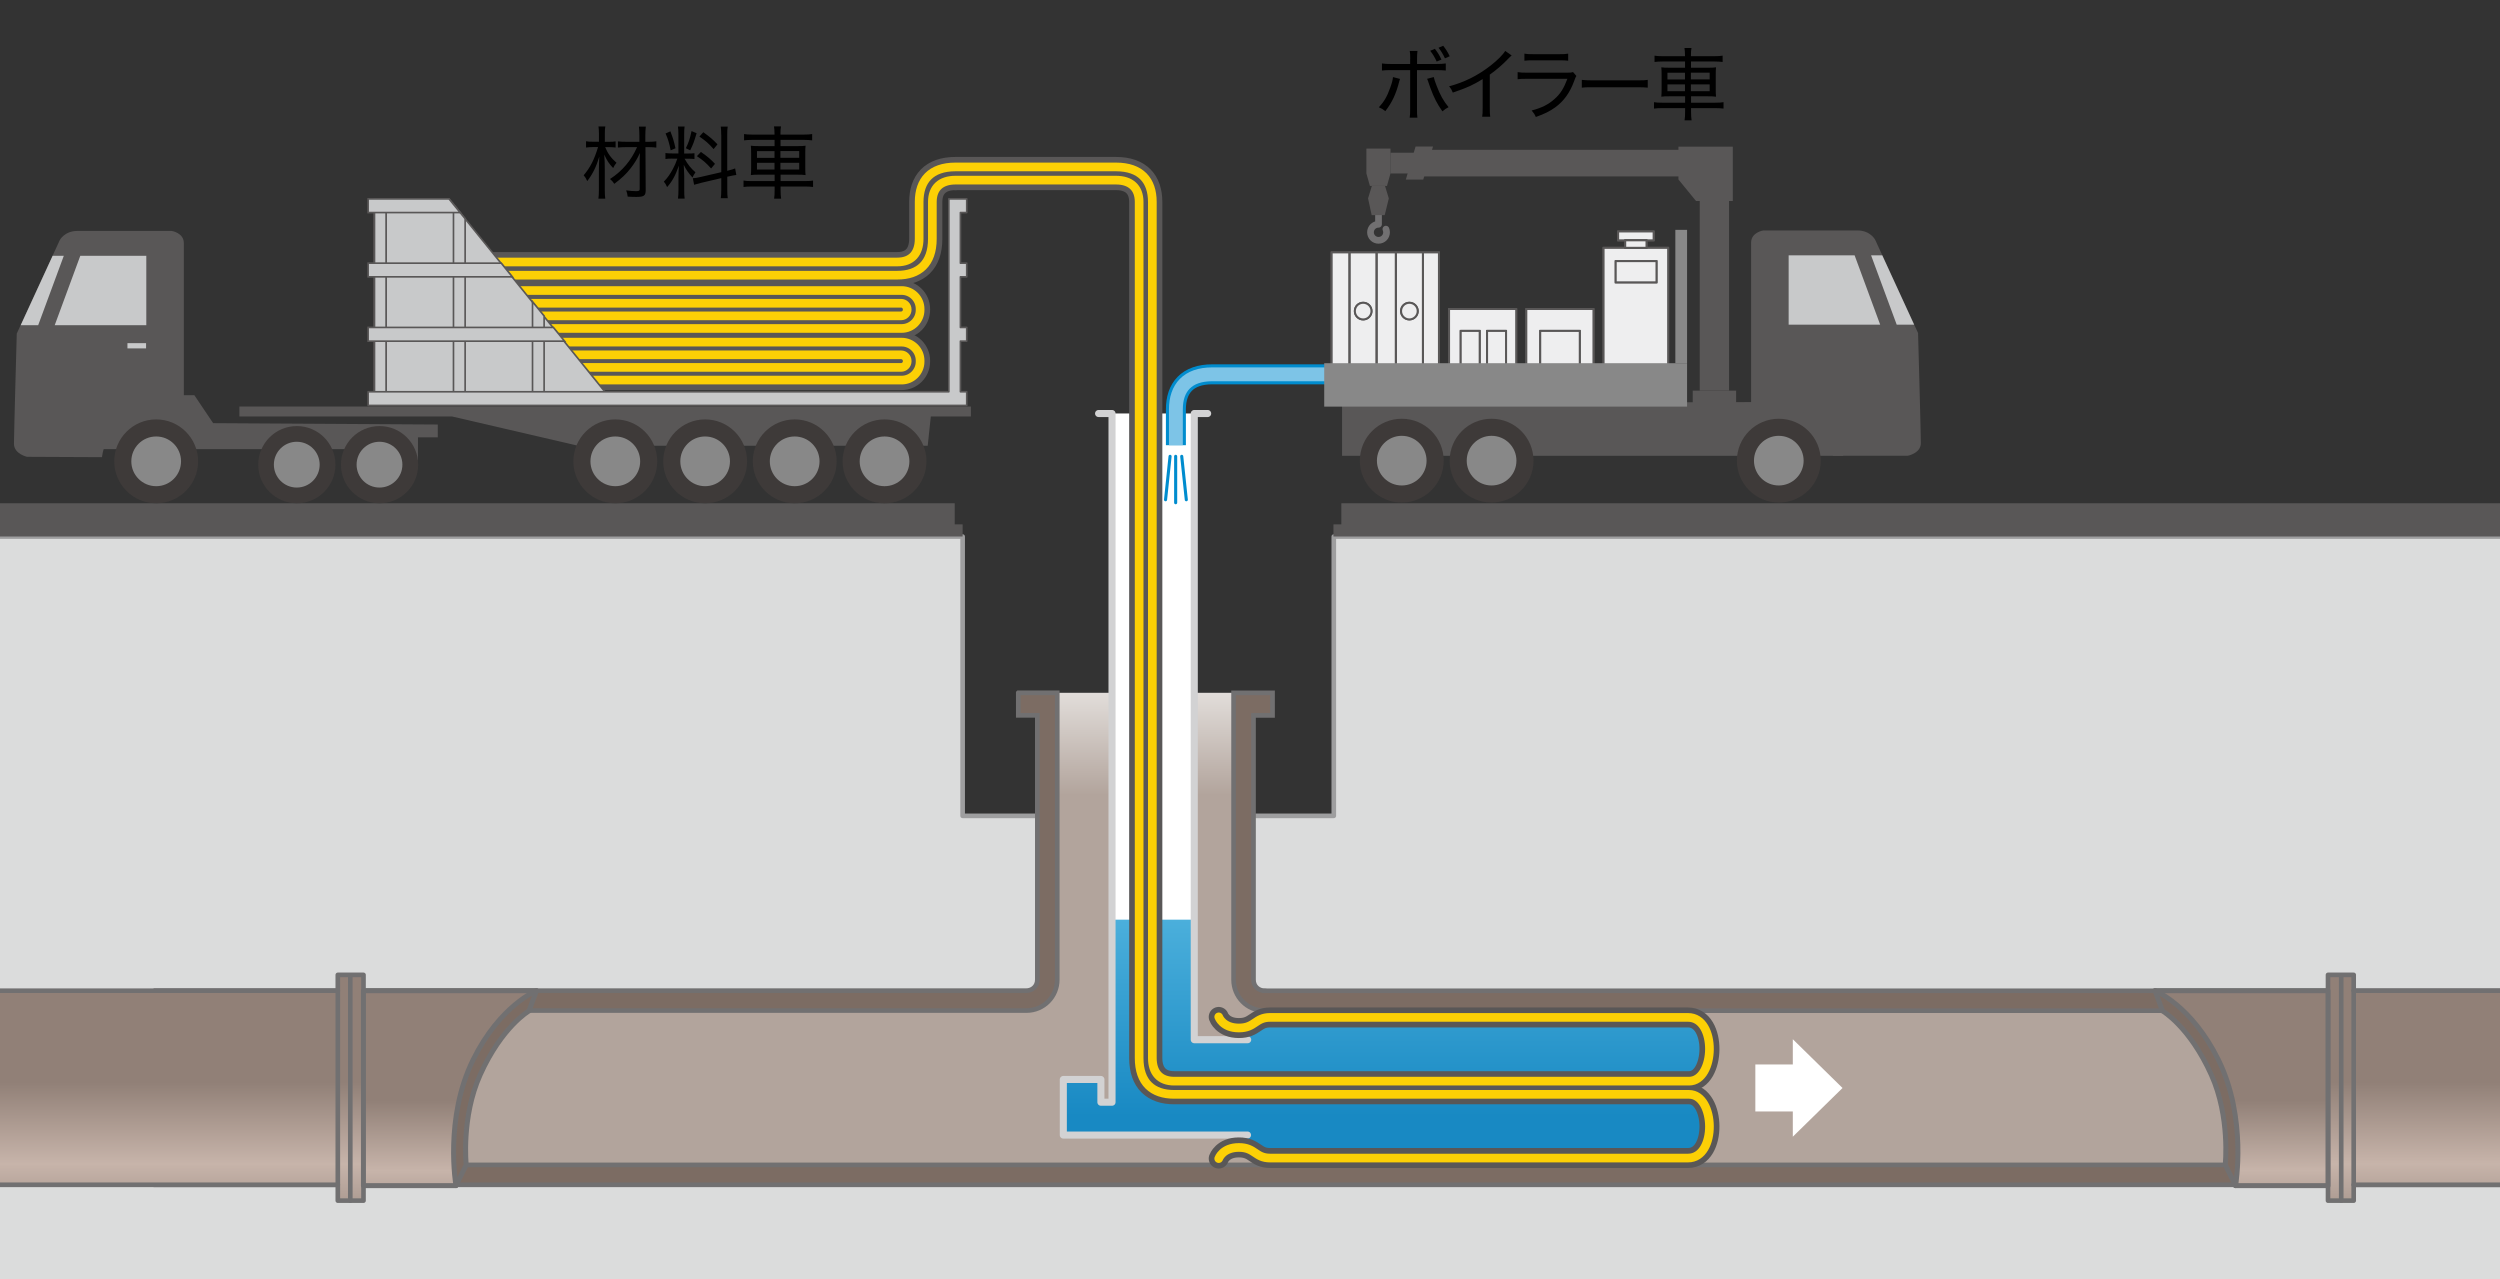 <?xml version="1.0" encoding="UTF-8"?>
<svg id="Layer_2" data-name="Layer 2" xmlns="http://www.w3.org/2000/svg" xmlns:xlink="http://www.w3.org/1999/xlink" viewBox="0 0 420.36 215.14">
  <rect x="0" y="0" width="420.36" height="215.14" fill="#333333" stroke="none"/>
  <defs>
    <style>
      .cls-1 {
        clip-path: url(#clippath-20);
      }

      .cls-2 {
        clip-path: url(#clippath-11);
      }

      .cls-3 {
        clip-path: url(#clippath-16);
      }

      .cls-4 {
        fill: #3e3a39;
      }

      .cls-4, .cls-5, .cls-6, .cls-7, .cls-8, .cls-9, .cls-10, .cls-11, .cls-12, .cls-13, .cls-14, .cls-15, .cls-16, .cls-17, .cls-18 {
        stroke-width: 0px;
      }

      .cls-5 {
        fill: url(#_名称未設定グラデーション_32);
      }

      .cls-19 {
        stroke-width: .84px;
      }

      .cls-19, .cls-20, .cls-21, .cls-22, .cls-23, .cls-24, .cls-25, .cls-26, .cls-27, .cls-28, .cls-29, .cls-30 {
        stroke-linejoin: round;
      }

      .cls-19, .cls-20, .cls-21, .cls-22, .cls-23, .cls-25, .cls-27, .cls-28, .cls-29, .cls-30 {
        stroke-linecap: round;
      }

      .cls-19, .cls-21, .cls-10, .cls-24, .cls-25, .cls-31, .cls-26, .cls-27, .cls-28, .cls-29, .cls-30 {
        fill: none;
      }

      .cls-19, .cls-21, .cls-31, .cls-27 {
        stroke: #717071;
      }

      .cls-32 {
        clip-path: url(#clippath-2);
      }

      .cls-20, .cls-9, .cls-33 {
        fill: #c8c9ca;
      }

      .cls-20, .cls-22, .cls-34, .cls-30, .cls-33 {
        stroke: #595757;
      }

      .cls-20, .cls-33 {
        stroke-width: .28px;
      }

      .cls-21, .cls-23, .cls-31 {
        stroke-width: .78px;
      }

      .cls-6 {
        fill: #7c6c63;
      }

      .cls-8 {
        fill: #b2a49c;
      }

      .cls-35 {
        clip-path: url(#clippath-15);
      }

      .cls-36 {
        clip-path: url(#clippath-6);
      }

      .cls-22, .cls-34 {
        fill: #eeeeef;
        stroke-width: .34px;
      }

      .cls-23 {
        fill: #dbdcdc;
        stroke: #9e9e9f;
      }

      .cls-24 {
        stroke: #7dc4e7;
        stroke-width: 2.33px;
      }

      .cls-37 {
        clip-path: url(#clippath-7);
      }

      .cls-38 {
        clip-path: url(#clippath-1);
      }

      .cls-39, .cls-13 {
        fill: #595757;
      }

      .cls-40 {
        clip-path: url(#clippath-4);
      }

      .cls-11 {
        fill: #fff;
      }

      .cls-12 {
        fill: #888;
      }

      .cls-41 {
        clip-path: url(#clippath-24);
      }

      .cls-25 {
        stroke-width: .52px;
      }

      .cls-25, .cls-26 {
        stroke: #008cce;
      }

      .cls-42 {
        clip-path: url(#clippath-9);
      }

      .cls-43 {
        clip-path: url(#clippath);
      }

      .cls-26, .cls-30 {
        stroke-width: 3.36px;
      }

      .cls-14 {
        fill: url(#_名称未設定グラデーション_35);
      }

      .cls-44 {
        clip-path: url(#clippath-19);
      }

      .cls-45 {
        clip-path: url(#clippath-3);
      }

      .cls-27 {
        stroke-width: 1.13px;
      }

      .cls-28 {
        stroke: #d2d2d3;
        stroke-width: 1.19px;
      }

      .cls-46 {
        clip-path: url(#clippath-8);
      }

      .cls-34, .cls-33 {
        stroke-miterlimit: 10;
      }

      .cls-29 {
        stroke: #fcd005;
        stroke-width: 1.46px;
      }

      .cls-47 {
        clip-path: url(#clippath-18);
      }

      .cls-48 {
        clip-path: url(#clippath-14);
      }

      .cls-49 {
        clip-path: url(#clippath-17);
      }

      .cls-50 {
        clip-path: url(#clippath-5);
      }

      .cls-15 {
        fill: url(#_名称未設定グラデーション_32-3);
      }

      .cls-16 {
        fill: url(#_名称未設定グラデーション_32-2);
      }

      .cls-51 {
        clip-path: url(#clippath-10);
      }

      .cls-17 {
        fill: url(#_名称未設定グラデーション_32-4);
      }

      .cls-18 {
        fill: url(#_名称未設定グラデーション_169);
      }
    </style>
    <clipPath id="clippath">
      <rect class="cls-10" width="420.36" height="215.14"/>
    </clipPath>
    <clipPath id="clippath-1">
      <polygon class="cls-10" points="174.42 116.49 174.99 146.64 174.99 168.54 209.81 168.54 209.56 116.49 174.42 116.49"/>
    </clipPath>
    <linearGradient id="_名称未設定グラデーション_35" data-name="名称未設定グラデーション 35" x1="-3998.48" y1="4955.43" x2="-3996.66" y2="4955.43" gradientTransform="translate(-76544.63 62041.53) rotate(90) scale(15.49 -15.49)" gradientUnits="userSpaceOnUse">
      <stop offset="0" stop-color="#fff"/>
      <stop offset=".49" stop-color="#dad4d0"/>
      <stop offset="1" stop-color="#b2a49c"/>
    </linearGradient>
    <clipPath id="clippath-2">
      <rect class="cls-10" width="420.36" height="226.42"/>
    </clipPath>
    <clipPath id="clippath-3">
      <path class="cls-10" d="m186.95,154.63l.03,30.46h-1.38v-3.56h-6.98v9.57h28.78l7.28,4.21h70.42l2.21-9.69-3.85-2.55s4.3-2.15,4.3-6.46-3.95-5.53-3.95-5.53l-70.82.18-4.87,1.69-.1,1.88h-7.22l.02-20.19h-13.87Z"/>
    </clipPath>
    <linearGradient id="_名称未設定グラデーション_169" data-name="名称未設定グラデーション 169" x1="-3566.68" y1="4615.69" x2="-3564.85" y2="4615.69" gradientTransform="translate(103126.24 -79313.05) rotate(-90) scale(22.29 -22.29)" gradientUnits="userSpaceOnUse">
      <stop offset="0" stop-color="#1889c3"/>
      <stop offset="1" stop-color="#57b8e1"/>
    </linearGradient>
    <clipPath id="clippath-4">
      <rect class="cls-10" width="420.36" height="226.42"/>
    </clipPath>
    <clipPath id="clippath-5">
      <rect class="cls-10" width="420.36" height="226.42"/>
    </clipPath>
    <clipPath id="clippath-6">
      <polygon class="cls-10" points="391.44 163.92 391.44 166.58 391.44 199.22 391.44 201.88 395.76 201.88 395.76 199.22 420.36 199.22 420.36 166.58 395.76 166.58 395.76 163.92 391.44 163.92"/>
    </clipPath>
    <linearGradient id="_名称未設定グラデーション_32" data-name="名称未設定グラデーション 32" x1="-3932.26" y1="4908.57" x2="-3930.43" y2="4908.57" gradientTransform="translate(-101715.51 81973.32) rotate(90) scale(20.8 -20.8)" gradientUnits="userSpaceOnUse">
      <stop offset="0" stop-color="#918077"/>
      <stop offset=".36" stop-color="#c7b4aa"/>
      <stop offset="1" stop-color="#665852"/>
    </linearGradient>
    <clipPath id="clippath-7">
      <rect class="cls-10" width="420.36" height="226.42"/>
    </clipPath>
    <clipPath id="clippath-8">
      <path class="cls-10" d="m362.36,166.58s7.47,5.43,11.12,13.54c3.2,7.1,2.41,19.23,2.41,19.23h15.56v-32.78h-29.09Z"/>
    </clipPath>
    <linearGradient id="_名称未設定グラデーション_32-2" data-name="名称未設定グラデーション 32" x1="-3962.11" y1="4932.47" x2="-3960.29" y2="4932.47" gradientTransform="translate(-88233.98 71345.12) rotate(90) scale(17.96 -17.96)" xlink:href="#_名称未設定グラデーション_32"/>
    <clipPath id="clippath-9">
      <rect class="cls-10" width="420.36" height="226.42"/>
    </clipPath>
    <clipPath id="clippath-10">
      <path class="cls-10" d="m363.6,169.98s4.56,2.63,8.21,10.74c3.2,7.1,2.34,15.13,2.34,15.13l1.73,3.5s1.99-11.29-2.89-21.17c-4.51-9.14-10.63-11.61-10.63-11.61l1.24,3.4Z"/>
    </clipPath>
    <clipPath id="clippath-11">
      <rect class="cls-10" width="420.36" height="226.42"/>
    </clipPath>
    <clipPath id="clippath-14">
      <rect class="cls-10" width="420.36" height="226.42"/>
    </clipPath>
    <clipPath id="clippath-15">
      <polygon class="cls-10" points="56.81 163.92 56.81 166.58 0 166.58 0 199.22 56.81 199.22 56.81 201.88 61.12 201.88 61.12 199.22 61.12 166.58 61.12 163.92 56.81 163.92"/>
    </clipPath>
    <linearGradient id="_名称未設定グラデーション_32-3" data-name="名称未設定グラデーション 32" x1="-3932.26" y1="4610.07" x2="-3930.43" y2="4610.07" gradientTransform="translate(95941.72 81973.32) rotate(90) scale(20.8)" xlink:href="#_名称未設定グラデーション_32"/>
    <clipPath id="clippath-16">
      <rect class="cls-10" width="420.36" height="226.42"/>
    </clipPath>
    <clipPath id="clippath-17">
      <path class="cls-10" d="m61.12,166.58v32.78h15.56s-.79-12.14,2.41-19.23c3.65-8.12,11.12-13.54,11.12-13.54h-29.09Z"/>
    </clipPath>
    <linearGradient id="_名称未設定グラデーション_32-4" data-name="名称未設定グラデーション 32" x1="-3962.11" y1="4586.02" x2="-3960.29" y2="4586.02" gradientTransform="translate(82462.61 71345.12) rotate(90) scale(17.96)" xlink:href="#_名称未設定グラデーション_32"/>
    <clipPath id="clippath-18">
      <rect class="cls-10" width="420.36" height="226.42"/>
    </clipPath>
    <clipPath id="clippath-19">
      <path class="cls-10" d="m79.57,178.18c-4.87,9.88-2.89,21.17-2.89,21.17l1.73-3.5s-.85-8.04,2.35-15.13c3.65-8.12,8.21-10.74,8.21-10.74l1.25-3.4s-6.13,2.47-10.64,11.61"/>
    </clipPath>
    <clipPath id="clippath-20">
      <rect class="cls-10" width="420.36" height="226.42"/>
    </clipPath>
    <clipPath id="clippath-24">
      <rect class="cls-13" x="300.79" y="57.61" width="3.13" height=".88"/>
    </clipPath>
  </defs>
  <g id="_レイヤー_8" data-name="レイヤー 8">
    <g>
      <g class="cls-43">
        <polygon class="cls-23" points="224.27 90.22 224.27 137.18 161.86 137.18 161.86 90.22 -.91 90.22 -.91 256.3 459.26 256.3 459.26 90.22 224.27 90.22"/>
        <rect class="cls-8" x="26.21" y="168.35" width="400.54" height="29.4"/>
        <rect class="cls-10" width="420.36" height="226.42"/>
        <g class="cls-38">
          <rect class="cls-14" x="174.42" y="116.49" width="35.39" height="52.05"/>
        </g>
        <g class="cls-32">
          <path class="cls-6" d="m171.22,116.49v3.79h3.2v44.45c0,1.18-.94,1.84-1.83,1.84H26.21v3.35h146.38c2.91,0,5.18-2.36,5.18-5.19v-48.24h-6.55Z"/>
          <path class="cls-31" d="m171.22,116.49v3.79h3.2v44.45c0,1.18-.94,1.84-1.83,1.84H26.21v3.35h146.38c2.91,0,5.18-2.36,5.18-5.19v-48.24h-6.55Z"/>
          <path class="cls-6" d="m212.6,166.58c-.89,0-1.83-.66-1.83-1.84v-44.45h3.2v-3.79h-6.55v48.25c0,2.83,2.27,5.19,5.18,5.19h245.64v-3.35h-245.64Z"/>
          <path class="cls-31" d="m212.6,166.58c-.89,0-1.83-.66-1.83-1.84v-44.45h3.2v-3.79h-6.55v48.25c0,2.83,2.27,5.19,5.18,5.19h245.64v-3.35h-245.64Z"/>
          <polygon class="cls-13" points="160.53 84.62 -2.02 84.62 -2.02 88.17 -2.02 88.88 -2.02 90.21 161.86 90.21 161.86 88.17 160.53 88.17 160.53 84.62"/>
          <polygon class="cls-13" points="225.54 84.62 225.54 88.17 224.21 88.17 224.21 90.21 457.16 90.21 457.16 88.88 457.16 88.17 457.16 84.62 225.54 84.62"/>
          <rect class="cls-6" x="26.21" y="195.87" width="409.49" height="3.35"/>
          <rect class="cls-31" x="26.21" y="195.87" width="409.49" height="3.35"/>
          <path class="cls-30" d="m160.66,28.07c-4.16,0-6.11,2.28-6.11,5.9v6.2c0,2.43-1.26,3.89-3.67,3.89h-69.83"/>
          <path class="cls-30" d="m160.66,30.29c-2.43,0-3.89,1.26-3.89,3.67v6.2c0,4.16-2.28,6.11-5.9,6.11h-66.7"/>
          <path class="cls-30" d="m70.43,63.91h81.18c1.7,0,3.1-1.39,3.1-3.1v-.18c0-1.7-1.39-3.1-3.1-3.1h-80.95"/>
          <path class="cls-30" d="m89.33,61.78h62.18c.57,0,1.03-.47,1.03-1.03v-.06c0-.57-.47-1.03-1.03-1.03h-62.1"/>
          <path class="cls-30" d="m70.43,55.23h81.18c1.7,0,3.1-1.39,3.1-3.1v-.18c0-1.7-1.39-3.1-3.1-3.1h-80.95"/>
          <path class="cls-30" d="m89.33,53.11h62.18c.57,0,1.03-.47,1.03-1.03v-.06c0-.57-.47-1.03-1.03-1.03h-62.1"/>
          <path class="cls-29" d="m70.43,63.91h81.18c1.7,0,3.1-1.39,3.1-3.1v-.18c0-1.7-1.39-3.1-3.1-3.1h-80.95"/>
          <path class="cls-29" d="m89.33,61.78h62.18c.57,0,1.03-.47,1.03-1.03v-.06c0-.57-.47-1.03-1.03-1.03h-62.1"/>
          <path class="cls-29" d="m70.43,55.23h81.18c1.7,0,3.1-1.39,3.1-3.1v-.18c0-1.7-1.39-3.1-3.1-3.1h-80.95"/>
          <path class="cls-29" d="m89.33,53.11h62.18c.57,0,1.03-.47,1.03-1.03v-.06c0-.57-.47-1.03-1.03-1.03h-62.1"/>
          <path class="cls-11" d="m281.61,181.78h2.38c4.44,0,4.78-10.72-.18-10.72h-70.24c-2.52,0-2.52,1.78-5.26,1.78l-.29,1.63h-7.22v-104.95h-13.83v115.8h-1.43v-3.82h-6.76v9.81h29.19"/>
          <path class="cls-26" d="m225.8,62.94h-21.97c-4.16,0-6.11,2.28-6.11,5.89v6.03"/>
          <path class="cls-24" d="m225.84,62.94h-22.01c-4.16,0-6.11,2.28-6.11,5.89v6.03"/>
        </g>
        <g class="cls-45">
          <rect class="cls-18" x="178.62" y="154.63" width="109.14" height="40.67"/>
        </g>
        <g class="cls-40">
          <polyline class="cls-28" points="209.79 174.82 200.81 174.82 200.81 69.53 203.06 69.53"/>
        </g>
        <g>
          <path class="cls-7" d="m101.75,24.73c.45,1.09,1,1.85,1.91,2.64-.24.28-.39.52-.56.89-.7-.74-1.02-1.22-1.5-2.27.07.85.09,1.46.09,2.48v3.48c0,.62.03,1.05.08,1.45h-1.15c.05-.37.08-.82.08-1.45v-3.24c0-.76.03-1.62.07-2.38-.5,1.7-1.13,2.96-2.03,4.12-.21-.48-.33-.66-.6-.98,1.11-1.3,1.79-2.65,2.42-4.74h-.86c-.45,0-.81.03-1.16.08v-1.06c.33.07.62.08,1.2.08h.97v-1.31c0-.52-.03-.89-.08-1.26h1.15c-.07.38-.08.65-.08,1.25v1.33h.8c.39,0,.66-.01,1.01-.07v1.04c-.32-.04-.65-.07-1.01-.07h-.74Zm3.53.01c-.61,0-1.04.03-1.38.07v-1.04c.4.05.76.07,1.38.07h2.23v-1.05c0-.61-.03-1.08-.08-1.5h1.16c-.05.45-.08.93-.08,1.5v1.05h.6c.54,0,.89-.03,1.25-.08v1.06c-.35-.05-.73-.08-1.25-.08h-.58l.04,7.22c.01.94-.28,1.15-1.57,1.15-.44,0-.84-.01-1.46-.05-.04-.39-.12-.69-.25-1.05.69.09,1.12.13,1.66.13.49,0,.61-.07.61-.33v-4.47q-.01-.64.04-1.62c-.45,1-.89,1.7-1.55,2.56-.74.96-1.51,1.69-2.76,2.63-.21-.33-.41-.56-.72-.81,2.07-1.35,3.53-3.07,4.55-5.36h-1.83Z"/>
          <path class="cls-7" d="m113.06,26.67c-.57,0-.86.01-1.17.07v-1.01c.27.05.56.07,1.16.07h1.02v-3.13c0-.65-.03-1.06-.08-1.39h1.12c-.05.35-.07.72-.07,1.38v3.15h.73c.46,0,.72-.01,1-.05v.98c-.29-.04-.58-.05-1.01-.05h-.65c.58,1.02,1.06,1.62,1.83,2.28-.2.29-.39.6-.5.88-.73-.82-1.09-1.34-1.47-2.14.03.5.08,1.51.08,1.83v2.42c0,.64.01,1,.07,1.43h-1.12c.05-.44.08-.86.08-1.46v-2.1c0-.65.03-1.34.07-1.98-.58,1.67-1.12,2.64-1.98,3.61-.19-.45-.31-.64-.55-.92.64-.65,1.06-1.26,1.54-2.16.32-.61.44-.89.73-1.7h-.82Zm-.34-4.59c.44,1.14.62,1.74.86,2.85l-.81.35c-.24-1.21-.46-1.96-.86-2.83l.81-.37Zm4.41.32c-.45,1.51-.57,1.85-1.08,2.88l-.73-.36c.48-.97.68-1.57.96-2.88l.85.36Zm4.14.32c0-.7-.03-1.06-.08-1.43h1.17c-.07.42-.08.76-.08,1.42v6.01l.11-.03c.6-.15.9-.24,1.22-.37l.2,1.1c-.33.04-.77.12-1.27.24l-.25.05v2.15c0,.66.01,1.1.08,1.47h-1.17c.05-.4.08-.73.08-1.5v-1.88l-3.32.78c-.54.13-.93.24-1.25.34l-.21-1.1c.35-.01.78-.09,1.29-.21l3.49-.81v-6.24Zm-3.41,2.83c1.09.76,1.67,1.25,2.36,2l-.65.78c-.85-.96-1.37-1.39-2.39-2.07l.68-.72Zm.4-3.32c1.16.84,1.59,1.21,2.38,2.04l-.65.8c-.89-1-1.27-1.33-2.39-2.11l.66-.73Z"/>
          <path class="cls-7" d="m130.23,22.48c0-.52-.03-.84-.09-1.23h1.18c-.07.4-.09.73-.09,1.23v.15h3.92c.68,0,1.06-.03,1.41-.09v1.06c-.44-.05-.85-.08-1.39-.08h-3.93v1.05h2.71c.78,0,1.15-.01,1.5-.07-.04.4-.05.65-.05,1.38v2.18c0,.74.01.98.05,1.38-.36-.05-.72-.07-1.51-.07h-2.69v1.08h4.05c.69,0,1.08-.03,1.41-.09v1.08c-.42-.05-.84-.08-1.42-.08h-4.04v.56c0,.73.03,1.05.09,1.49h-1.18c.07-.46.09-.8.09-1.49v-.56h-3.82c-.6,0-1.04.03-1.41.08v-1.08c.35.07.74.09,1.39.09h3.84v-1.08h-2.47c-.8,0-1.18.01-1.53.07.04-.41.05-.68.05-1.38v-2.15c0-.72-.01-1-.05-1.41.35.05.69.07,1.47.07h2.52v-1.05h-3.76c-.53,0-.98.03-1.37.08v-1.06c.38.07.78.09,1.39.09h3.73v-.15Zm-2.95,2.93v1.13h2.95v-1.13h-2.95Zm0,1.96v1.14h2.95v-1.14h-2.95Zm7.1-.84v-1.13h-3.16v1.13h3.16Zm0,1.98v-1.14h-3.16v1.14h3.16Z"/>
        </g>
        <g class="cls-50">
          <polyline class="cls-28" points="184.72 69.53 186.98 69.53 186.98 185.33 185.11 185.33 185.11 181.51 178.79 181.51 178.79 190.85 209.76 190.85"/>
        </g>
        <g class="cls-36">
          <rect class="cls-5" x="391.44" y="163.92" width="28.92" height="37.96"/>
        </g>
        <g class="cls-37">
          <polygon class="cls-21" points="446.1 166.58 395.76 166.58 395.76 163.92 391.44 163.92 391.44 166.58 391.44 199.22 391.44 201.88 395.76 201.88 395.76 199.22 446.1 199.22 446.1 166.58"/>
        </g>
        <g class="cls-46">
          <rect class="cls-16" x="362.36" y="166.58" width="29.09" height="32.78"/>
        </g>
        <g class="cls-42">
          <path class="cls-19" d="m362.35,166.58s7.47,5.43,11.12,13.54c3.2,7.1,2.41,19.24,2.41,19.24h15.56v-32.78h-29.09Z"/>
        </g>
        <g class="cls-51">
          <rect class="cls-6" x="362.36" y="166.58" width="15.51" height="32.78"/>
        </g>
        <g class="cls-2">
          <path class="cls-19" d="m374.16,195.85l1.73,3.5s1.99-11.29-2.89-21.17c-4.51-9.14-10.64-11.6-10.64-11.6l1.25,3.4s4.56,2.63,8.21,10.74c3.2,7.1,2.34,15.13,2.34,15.13Z"/>
          <line class="cls-21" x1="395.76" y1="166.58" x2="395.76" y2="199.22"/>
          <line class="cls-21" x1="393.66" y1="164.01" x2="393.66" y2="201.86"/>
        </g>
        <g class="cls-48">
          <path class="cls-30" d="m160.66,30.29h26.99c2.43,0,3.89,1.26,3.89,3.67v143.93c0,4.16,2.28,6.11,5.89,6.11h86.57c4.44,0,4.78,10.71-.18,10.71h-70.25c-2.52,0-2.52-1.78-5.26-1.78s-3.39,1.87-3.39,1.87"/>
          <path class="cls-30" d="m160.66,28.07h26.99c4.16,0,6.11,2.28,6.11,5.9v143.93c0,2.43,1.26,3.89,3.67,3.89h86.57c4.44,0,4.78-10.71-.18-10.71h-70.25c-2.52,0-2.52,1.78-5.26,1.78s-3.39-1.87-3.39-1.87"/>
          <path class="cls-29" d="m204.92,194.81s.65-1.87,3.39-1.87,2.74,1.78,5.26,1.78h70.25c4.96,0,4.62-10.71.18-10.71h-86.57c-3.62,0-5.89-1.95-5.89-6.11V33.96c0-2.41-1.46-3.67-3.89-3.67h-26.99c-2.43,0-3.89,1.26-3.89,3.67v6.2c0,4.16-2.28,6.11-5.9,6.11h-66.7"/>
          <path class="cls-29" d="m204.92,170.98s.65,1.87,3.39,1.87,2.74-1.78,5.26-1.78h70.25c4.96,0,4.62,10.72.18,10.72h-86.57c-2.41,0-3.67-1.46-3.67-3.89V33.96c0-3.62-1.95-5.89-6.11-5.89h-26.99c-4.16,0-6.11,2.28-6.11,5.89v6.2c0,2.43-1.26,3.89-3.67,3.89h-69.83"/>
          <line class="cls-25" x1="196.74" y1="76.73" x2="195.98" y2="84.03"/>
          <line class="cls-25" x1="198.7" y1="76.73" x2="199.47" y2="84.03"/>
          <line class="cls-25" x1="197.68" y1="76.73" x2="197.68" y2="84.53"/>
          <polygon class="cls-11" points="309.81 182.94 301.45 174.74 301.45 178.98 295.15 178.98 295.15 186.89 301.45 186.89 301.45 191.13 309.81 182.94"/>
        </g>
        <g class="cls-35">
          <rect class="cls-15" y="163.92" width="61.12" height="37.96"/>
        </g>
        <g class="cls-3">
          <polygon class="cls-21" points="-2.39 166.58 56.8 166.58 56.8 163.92 61.12 163.92 61.12 166.58 61.12 199.22 61.12 201.88 56.8 201.88 56.8 199.22 -2.39 199.22 -2.39 166.58"/>
        </g>
        <g class="cls-49">
          <rect class="cls-17" x="61.12" y="166.58" width="29.09" height="32.78"/>
        </g>
        <g class="cls-47">
          <path class="cls-19" d="m90.21,166.58s-7.47,5.43-11.13,13.54c-3.19,7.1-2.41,19.24-2.41,19.24h-15.56v-32.78h29.09Z"/>
        </g>
        <g class="cls-44">
          <rect class="cls-6" x="74.69" y="166.58" width="15.52" height="32.78"/>
        </g>
        <g class="cls-1">
          <path class="cls-19" d="m78.4,195.85l-1.73,3.5s-1.99-11.29,2.89-21.17c4.51-9.14,10.64-11.6,10.64-11.6l-1.25,3.4s-4.56,2.63-8.21,10.74c-3.2,7.1-2.35,15.13-2.35,15.13Z"/>
          <line class="cls-21" x1="56.8" y1="166.58" x2="56.8" y2="199.22"/>
          <line class="cls-21" x1="58.9" y1="164.01" x2="58.9" y2="201.86"/>
        </g>
        <g>
          <path class="cls-7" d="m235.41,13.26c-.05.15-.07.19-.12.37-.54,2.16-1.22,3.6-2.36,5.06-.42-.33-.58-.44-1.08-.65.86-.92,1.41-1.85,1.92-3.33.27-.73.4-1.23.45-1.75l1.18.31Zm1.71-3.35c0-.68-.01-1.01-.08-1.35h1.3c-.05.39-.07.68-.07,1.39v.81h3.2c.8,0,1.17-.03,1.63-.09v1.19c-.53-.05-.84-.07-1.61-.07h-3.23v6.49c0,.8.01,1.09.07,1.5h-1.3c.07-.39.08-.76.08-1.5v-6.49h-3.15c-.76,0-1.1.01-1.59.07v-1.19c.46.07.85.09,1.61.09h3.13v-.85Zm3.96,3.05c.09.41.21.78.49,1.49.6,1.57,1.14,2.52,2,3.57-.46.24-.62.34-1.04.7-.89-1.27-1.41-2.27-2.03-3.96-.11-.31-.15-.42-.28-.81-.01-.07-.05-.19-.11-.33-.07-.2-.08-.23-.15-.37l1.1-.29Zm.19-4.75c.46.6.73,1.01,1.1,1.81l-.8.33c-.32-.7-.65-1.26-1.09-1.81l.78-.33Zm1.39-.52c.48.61.76,1.06,1.1,1.77l-.8.35c-.33-.72-.64-1.22-1.08-1.78l.77-.33Z"/>
          <path class="cls-7" d="m254.17,9.33c-.2.17-.27.23-.48.45-.96,1.01-2,1.92-3.19,2.77v5.51c0,.81.01,1.19.07,1.57h-1.35c.07-.41.08-.72.08-1.55v-4.78c-1.7,1.04-2.55,1.42-5.02,2.27-.2-.49-.29-.65-.62-1.06,2.52-.66,4.79-1.79,6.92-3.44,1.21-.94,2.14-1.87,2.51-2.51l1.09.77Z"/>
          <path class="cls-7" d="m255.17,12.13c.52.08.86.09,1.69.09h6.58c.58,0,.77-.01,1.05-.11l.57.66c-.13.2-.19.32-.37.84-.72,1.98-1.74,3.39-3.2,4.45-.93.66-1.79,1.09-3.25,1.61-.2-.46-.31-.62-.7-1.09,1.7-.45,2.84-1.02,3.85-1.94.98-.86,1.55-1.78,2.16-3.39h-6.7c-.88,0-1.22.01-1.67.07v-1.19Zm1.14-3.11c.46.08.69.09,1.53.09h4.31c.77,0,1.05-.01,1.53-.09v1.19c-.44-.05-.78-.07-1.51-.07h-4.34c-.7,0-1.05.01-1.51.07v-1.19Z"/>
          <path class="cls-7" d="m265.98,13.43c.42.05.92.08,1.83.08h7.46c1.06,0,1.33-.01,1.79-.08v1.31c-.5-.05-.89-.07-1.81-.07h-7.43c-1.05,0-1.38.01-1.85.07v-1.31Z"/>
          <path class="cls-7" d="m283.32,9.3c0-.52-.03-.84-.09-1.23h1.18c-.07.4-.09.73-.09,1.23v.15h3.92c.68,0,1.06-.03,1.41-.09v1.06c-.44-.05-.85-.08-1.39-.08h-3.93v1.05h2.71c.78,0,1.15-.01,1.5-.07-.04.4-.05.65-.05,1.38v2.18c0,.74.01.98.05,1.38-.36-.05-.72-.07-1.51-.07h-2.69v1.08h4.05c.69,0,1.08-.03,1.41-.09v1.08c-.42-.05-.84-.08-1.42-.08h-4.04v.56c0,.73.03,1.05.09,1.49h-1.18c.07-.46.09-.8.09-1.49v-.56h-3.82c-.6,0-1.04.03-1.41.08v-1.08c.35.07.74.09,1.39.09h3.84v-1.08h-2.47c-.8,0-1.18.01-1.53.07.04-.41.05-.68.05-1.38v-2.15c0-.72-.01-1-.05-1.41.35.05.69.07,1.47.07h2.52v-1.05h-3.76c-.53,0-.98.03-1.37.08v-1.06c.38.07.78.09,1.39.09h3.73v-.15Zm-2.95,2.93v1.13h2.95v-1.13h-2.95Zm0,1.96v1.14h2.95v-1.14h-2.95Zm7.1-.84v-1.13h-3.16v1.13h3.16Zm0,1.98v-1.14h-3.16v1.14h3.16Z"/>
        </g>
      </g>
      <g>
        <g>
          <path class="cls-13" d="m303.29,67.57c5.59,3.33,6.65,9.07,6.65,9.07h-84.28v-8.8l77.63-.27Z"/>
          <path class="cls-4" d="m292.05,77.46c0,3.89,3.15,7.04,7.05,7.04s7.05-3.15,7.05-7.04-3.15-7.05-7.05-7.05-7.05,3.15-7.05,7.05"/>
          <path class="cls-13" d="m302.98,69.18c4.7,2.13,5.21,7.45,5.21,7.45h12.59s2.2-.4,2.2-2.13-.47-18.5-.47-18.5l-7.21-15.68s-.79-1.57-2.98-1.57h-15.84s-2.04.31-2.04,2.04v28.38s4.35-1.89,8.54,0"/>
          <path class="cls-12" d="m294.92,77.46c0,2.3,1.87,4.17,4.17,4.17s4.18-1.87,4.18-4.17-1.87-4.18-4.18-4.18-4.17,1.87-4.17,4.18"/>
          <path class="cls-4" d="m243.75,77.46c0,3.89,3.15,7.04,7.05,7.04s7.05-3.15,7.05-7.04-3.15-7.05-7.05-7.05-7.05,3.15-7.05,7.05"/>
          <path class="cls-12" d="m246.62,77.46c0-2.31,1.87-4.18,4.18-4.18s4.18,1.87,4.18,4.18-1.87,4.17-4.18,4.17-4.18-1.87-4.18-4.17"/>
          <path class="cls-4" d="m228.65,77.46c0,3.89,3.16,7.04,7.05,7.04s7.05-3.15,7.05-7.04-3.15-7.05-7.05-7.05-7.05,3.15-7.05,7.05"/>
          <path class="cls-12" d="m231.52,77.46c0,2.3,1.87,4.17,4.18,4.17s4.17-1.87,4.17-4.17-1.87-4.18-4.17-4.18-4.18,1.87-4.18,4.18"/>
          <g>
            <rect class="cls-39" x="300.79" y="57.61" width="3.13" height=".88"/>
            <g class="cls-41">
              <rect class="cls-13" x="300.79" y="57.61" width="3.13" height=".88"/>
            </g>
          </g>
          <polygon class="cls-9" points="311.84 42.93 316.14 54.59 300.75 54.59 300.75 42.93 311.84 42.93"/>
          <polygon class="cls-9" points="314.61 42.93 316.49 42.93 321.85 54.59 318.92 54.59 314.61 42.93"/>
        </g>
        <path class="cls-27" d="m233.03,38.53c.07.16.11.34.11.53,0,.75-.6,1.35-1.35,1.35s-1.35-.6-1.35-1.35.6-1.35,1.35-1.35v-1.89"/>
        <g>
          <rect class="cls-34" x="269.63" y="41.67" width="10.86" height="24.59"/>
          <rect class="cls-22" x="269.63" y="41.67" width="10.86" height="24.59"/>
          <rect class="cls-34" x="272.08" y="38.92" width="5.97" height="1.49"/>
          <rect class="cls-22" x="272.08" y="38.92" width="5.97" height="1.49"/>
          <rect class="cls-34" x="273.27" y="40.41" width="3.58" height="1.26"/>
          <rect class="cls-22" x="273.27" y="40.41" width="3.58" height="1.26"/>
          <rect class="cls-34" x="271.67" y="43.91" width="6.86" height="3.57"/>
          <rect class="cls-22" x="271.67" y="43.91" width="6.86" height="3.57"/>
          <rect class="cls-34" x="256.64" y="51.96" width="11.29" height="14.29"/>
          <rect class="cls-22" x="256.64" y="51.96" width="11.29" height="14.29"/>
          <rect class="cls-34" x="258.98" y="55.64" width="6.65" height="6.75"/>
          <rect class="cls-22" x="258.98" y="55.64" width="6.65" height="6.75"/>
          <rect class="cls-34" x="243.65" y="51.96" width="11.29" height="14.29"/>
          <rect class="cls-22" x="243.65" y="51.96" width="11.29" height="14.29"/>
          <rect class="cls-34" x="245.61" y="55.64" width="3.19" height="6.75"/>
          <rect class="cls-22" x="245.61" y="55.64" width="3.19" height="6.75"/>
          <rect class="cls-34" x="250.04" y="55.64" width="3.19" height="6.75"/>
          <rect class="cls-22" x="250.04" y="55.64" width="3.19" height="6.75"/>
          <rect class="cls-34" x="223.91" y="42.44" width="18.04" height="23.81"/>
          <rect class="cls-22" x="223.91" y="42.44" width="18.04" height="23.81"/>
          <line class="cls-34" x1="226.91" y1="42.44" x2="226.91" y2="66.25"/>
          <line class="cls-22" x1="226.91" y1="42.44" x2="226.91" y2="66.25"/>
          <line class="cls-34" x1="239.26" y1="42.44" x2="239.26" y2="66.25"/>
          <line class="cls-22" x1="239.26" y1="42.44" x2="239.26" y2="66.25"/>
          <line class="cls-34" x1="234.71" y1="42.44" x2="234.71" y2="66.25"/>
          <line class="cls-22" x1="234.71" y1="42.44" x2="234.71" y2="66.25"/>
          <line class="cls-34" x1="231.47" y1="42.44" x2="231.47" y2="66.25"/>
          <line class="cls-22" x1="231.47" y1="42.44" x2="231.47" y2="66.25"/>
          <path class="cls-34" d="m230.61,52.31c0,.77-.63,1.4-1.4,1.4s-1.4-.62-1.4-1.4.62-1.4,1.4-1.4,1.4.62,1.4,1.4"/>
          <path class="cls-22" d="m230.61,52.31c0,.77-.63,1.4-1.4,1.4s-1.4-.62-1.4-1.4.62-1.4,1.4-1.4,1.4.62,1.4,1.4Z"/>
          <path class="cls-34" d="m238.38,52.31c0,.77-.63,1.4-1.4,1.4s-1.4-.62-1.4-1.4.63-1.4,1.4-1.4,1.4.62,1.4,1.4"/>
          <path class="cls-22" d="m238.38,52.31c0,.77-.63,1.4-1.4,1.4s-1.4-.62-1.4-1.4.63-1.4,1.4-1.4,1.4.62,1.4,1.4Z"/>
          <rect class="cls-12" x="222.66" y="61.07" width="61.01" height="7.3"/>
          <rect class="cls-12" x="281.7" y="38.65" width="1.97" height="22.42"/>
        </g>
        <g>
          <rect class="cls-13" x="238.43" y="25.19" width="52.34" height="4.47"/>
          <rect class="cls-13" x="233.8" y="25.68" width="5.26" height="3.49"/>
          <polygon class="cls-13" points="236.38 30.2 239.31 30.2 240.95 24.64 238.02 24.64 236.38 30.2"/>
          <polygon class="cls-13" points="229.75 24.99 229.75 29.16 230.34 31.26 233.21 31.26 233.8 29.16 233.8 24.99 229.75 24.99"/>
          <polygon class="cls-13" points="230.64 36.17 230.03 33.36 230.67 31.26 232.88 31.26 233.52 33.36 232.83 36.17 230.64 36.17"/>
          <rect class="cls-13" x="284.62" y="65.68" width="7.3" height="2.47"/>
          <rect class="cls-13" x="285.8" y="25.19" width="4.93" height="40.49"/>
          <polygon class="cls-13" points="282.22 24.66 282.22 30.18 285.18 33.8 291.36 33.8 291.36 24.66 291.36 24.66 282.22 24.66"/>
        </g>
      </g>
      <g>
        <polygon class="cls-13" points="163.25 70.03 156.51 70.03 155.99 74.95 97.2 74.95 76.02 70.03 40.25 70.03 40.25 68.36 163.25 68.36 163.25 70.03"/>
        <path class="cls-13" d="m22.06,66.42l10.62.03,3.16,4.7,37.77.23v2.15h-3.33v3.86l-9.34-.03v-1.84H15.4s1.07-8.03,6.66-9.11"/>
        <path class="cls-4" d="m33.31,77.57c0,3.89-3.16,7.05-7.05,7.05s-7.05-3.16-7.05-7.05,3.16-7.05,7.05-7.05,7.05,3.16,7.05,7.05"/>
        <path class="cls-12" d="m30.44,77.57c0,2.31-1.87,4.18-4.18,4.18s-4.18-1.87-4.18-4.18,1.87-4.18,4.18-4.18,4.18,1.87,4.18,4.18"/>
        <path class="cls-4" d="m140.68,77.57c0,3.89-3.16,7.05-7.05,7.05s-7.05-3.16-7.05-7.05,3.16-7.05,7.05-7.05,7.05,3.16,7.05,7.05Z"/>
        <path class="cls-12" d="m137.8,77.57c0,2.31-1.87,4.18-4.18,4.18s-4.18-1.87-4.18-4.18,1.87-4.18,4.18-4.18,4.18,1.87,4.18,4.18"/>
        <path class="cls-4" d="m155.78,77.57c0,3.89-3.16,7.05-7.05,7.05s-7.05-3.16-7.05-7.05,3.16-7.05,7.05-7.05,7.05,3.16,7.05,7.05"/>
        <path class="cls-12" d="m152.91,77.57c0,2.31-1.87,4.18-4.18,4.18s-4.18-1.87-4.18-4.18,1.87-4.18,4.18-4.18,4.18,1.87,4.18,4.18"/>
        <path class="cls-4" d="m110.51,77.57c0,3.89-3.16,7.05-7.05,7.05s-7.05-3.16-7.05-7.05,3.16-7.05,7.05-7.05,7.05,3.16,7.05,7.05"/>
        <path class="cls-12" d="m107.64,77.57c0,2.31-1.87,4.18-4.18,4.18s-4.18-1.87-4.18-4.18,1.87-4.18,4.18-4.18,4.18,1.87,4.18,4.18"/>
        <path class="cls-4" d="m125.62,77.57c0,3.89-3.16,7.05-7.05,7.05s-7.05-3.16-7.05-7.05,3.16-7.05,7.05-7.05,7.05,3.16,7.05,7.05"/>
        <path class="cls-12" d="m122.74,77.57c0,2.31-1.87,4.18-4.18,4.18s-4.17-1.87-4.17-4.18,1.87-4.18,4.17-4.18,4.18,1.87,4.18,4.18"/>
        <path class="cls-4" d="m56.4,78.13c0,3.59-2.91,6.49-6.49,6.49s-6.49-2.91-6.49-6.49,2.91-6.49,6.49-6.49,6.49,2.91,6.49,6.49"/>
        <path class="cls-12" d="m53.75,78.13c0,2.12-1.72,3.85-3.85,3.85s-3.85-1.72-3.85-3.85,1.72-3.85,3.85-3.85,3.85,1.72,3.85,3.85"/>
        <path class="cls-4" d="m70.31,78.13c0,3.59-2.91,6.49-6.49,6.49s-6.49-2.91-6.49-6.49,2.91-6.49,6.49-6.49,6.49,2.91,6.49,6.49"/>
        <path class="cls-12" d="m67.66,78.13c0,2.12-1.72,3.85-3.85,3.85s-3.85-1.72-3.85-3.85,1.72-3.85,3.85-3.85,3.85,1.72,3.85,3.85"/>
        <polygon class="cls-33" points="103.53 68.13 62.97 68.13 62.97 33.44 75.5 33.44 103.53 68.13"/>
        <polygon class="cls-33" points="76.25 68.13 78.21 68.13 78.21 36.77 76.25 34.37 76.25 68.13"/>
        <polygon class="cls-33" points="89.54 50.73 89.54 68.13 91.49 68.13 91.49 53.13 89.54 50.73"/>
        <rect class="cls-33" x="62.97" y="33.44" width="1.95" height="34.69"/>
        <rect class="cls-20" x="62.97" y="33.44" width="1.95" height="34.69"/>
        <polygon class="cls-20" points="162.55 35.74 162.55 33.44 161.49 33.44 159.54 33.44 159.54 35.74 159.54 44.25 159.54 46.55 159.54 55.06 159.54 57.36 159.54 65.87 61.9 65.87 61.9 68.17 162.55 68.17 162.55 65.87 161.49 65.87 161.49 57.36 162.55 57.36 162.55 55.06 161.49 55.06 161.49 46.55 162.55 46.55 162.55 44.25 161.49 44.25 161.49 35.74 162.55 35.74"/>
        <polygon class="cls-33" points="61.9 33.44 61.9 35.74 77.37 35.74 75.5 33.44 61.9 33.44"/>
        <polygon class="cls-33" points="61.9 46.55 86.14 46.55 84.28 44.25 61.9 44.25 61.9 46.55"/>
        <polygon class="cls-33" points="61.9 57.36 94.92 57.36 93.05 55.06 61.9 55.06 61.9 57.36"/>
        <path class="cls-13" d="m22.37,69.28c-4.7,2.13-5.22,7.59-5.22,7.59l-12.6-.06s-2.2-.47-2.2-2.2.47-18.52.47-18.52l7.22-15.69s.78-1.57,2.98-1.57h15.85s2.04.31,2.04,2.04v28.4s-4.36-1.89-8.55,0Z"/>
        <polygon class="cls-9" points="13.5 43.01 9.2 54.68 24.6 54.68 24.6 43.01 13.5 43.01"/>
        <polygon class="cls-9" points="10.73 43.01 8.85 43.01 3.48 54.68 6.42 54.68 10.73 43.01"/>
        <rect class="cls-9" x="21.43" y="57.7" width="3.13" height=".88"/>
      </g>
    </g>
  </g>
</svg>
